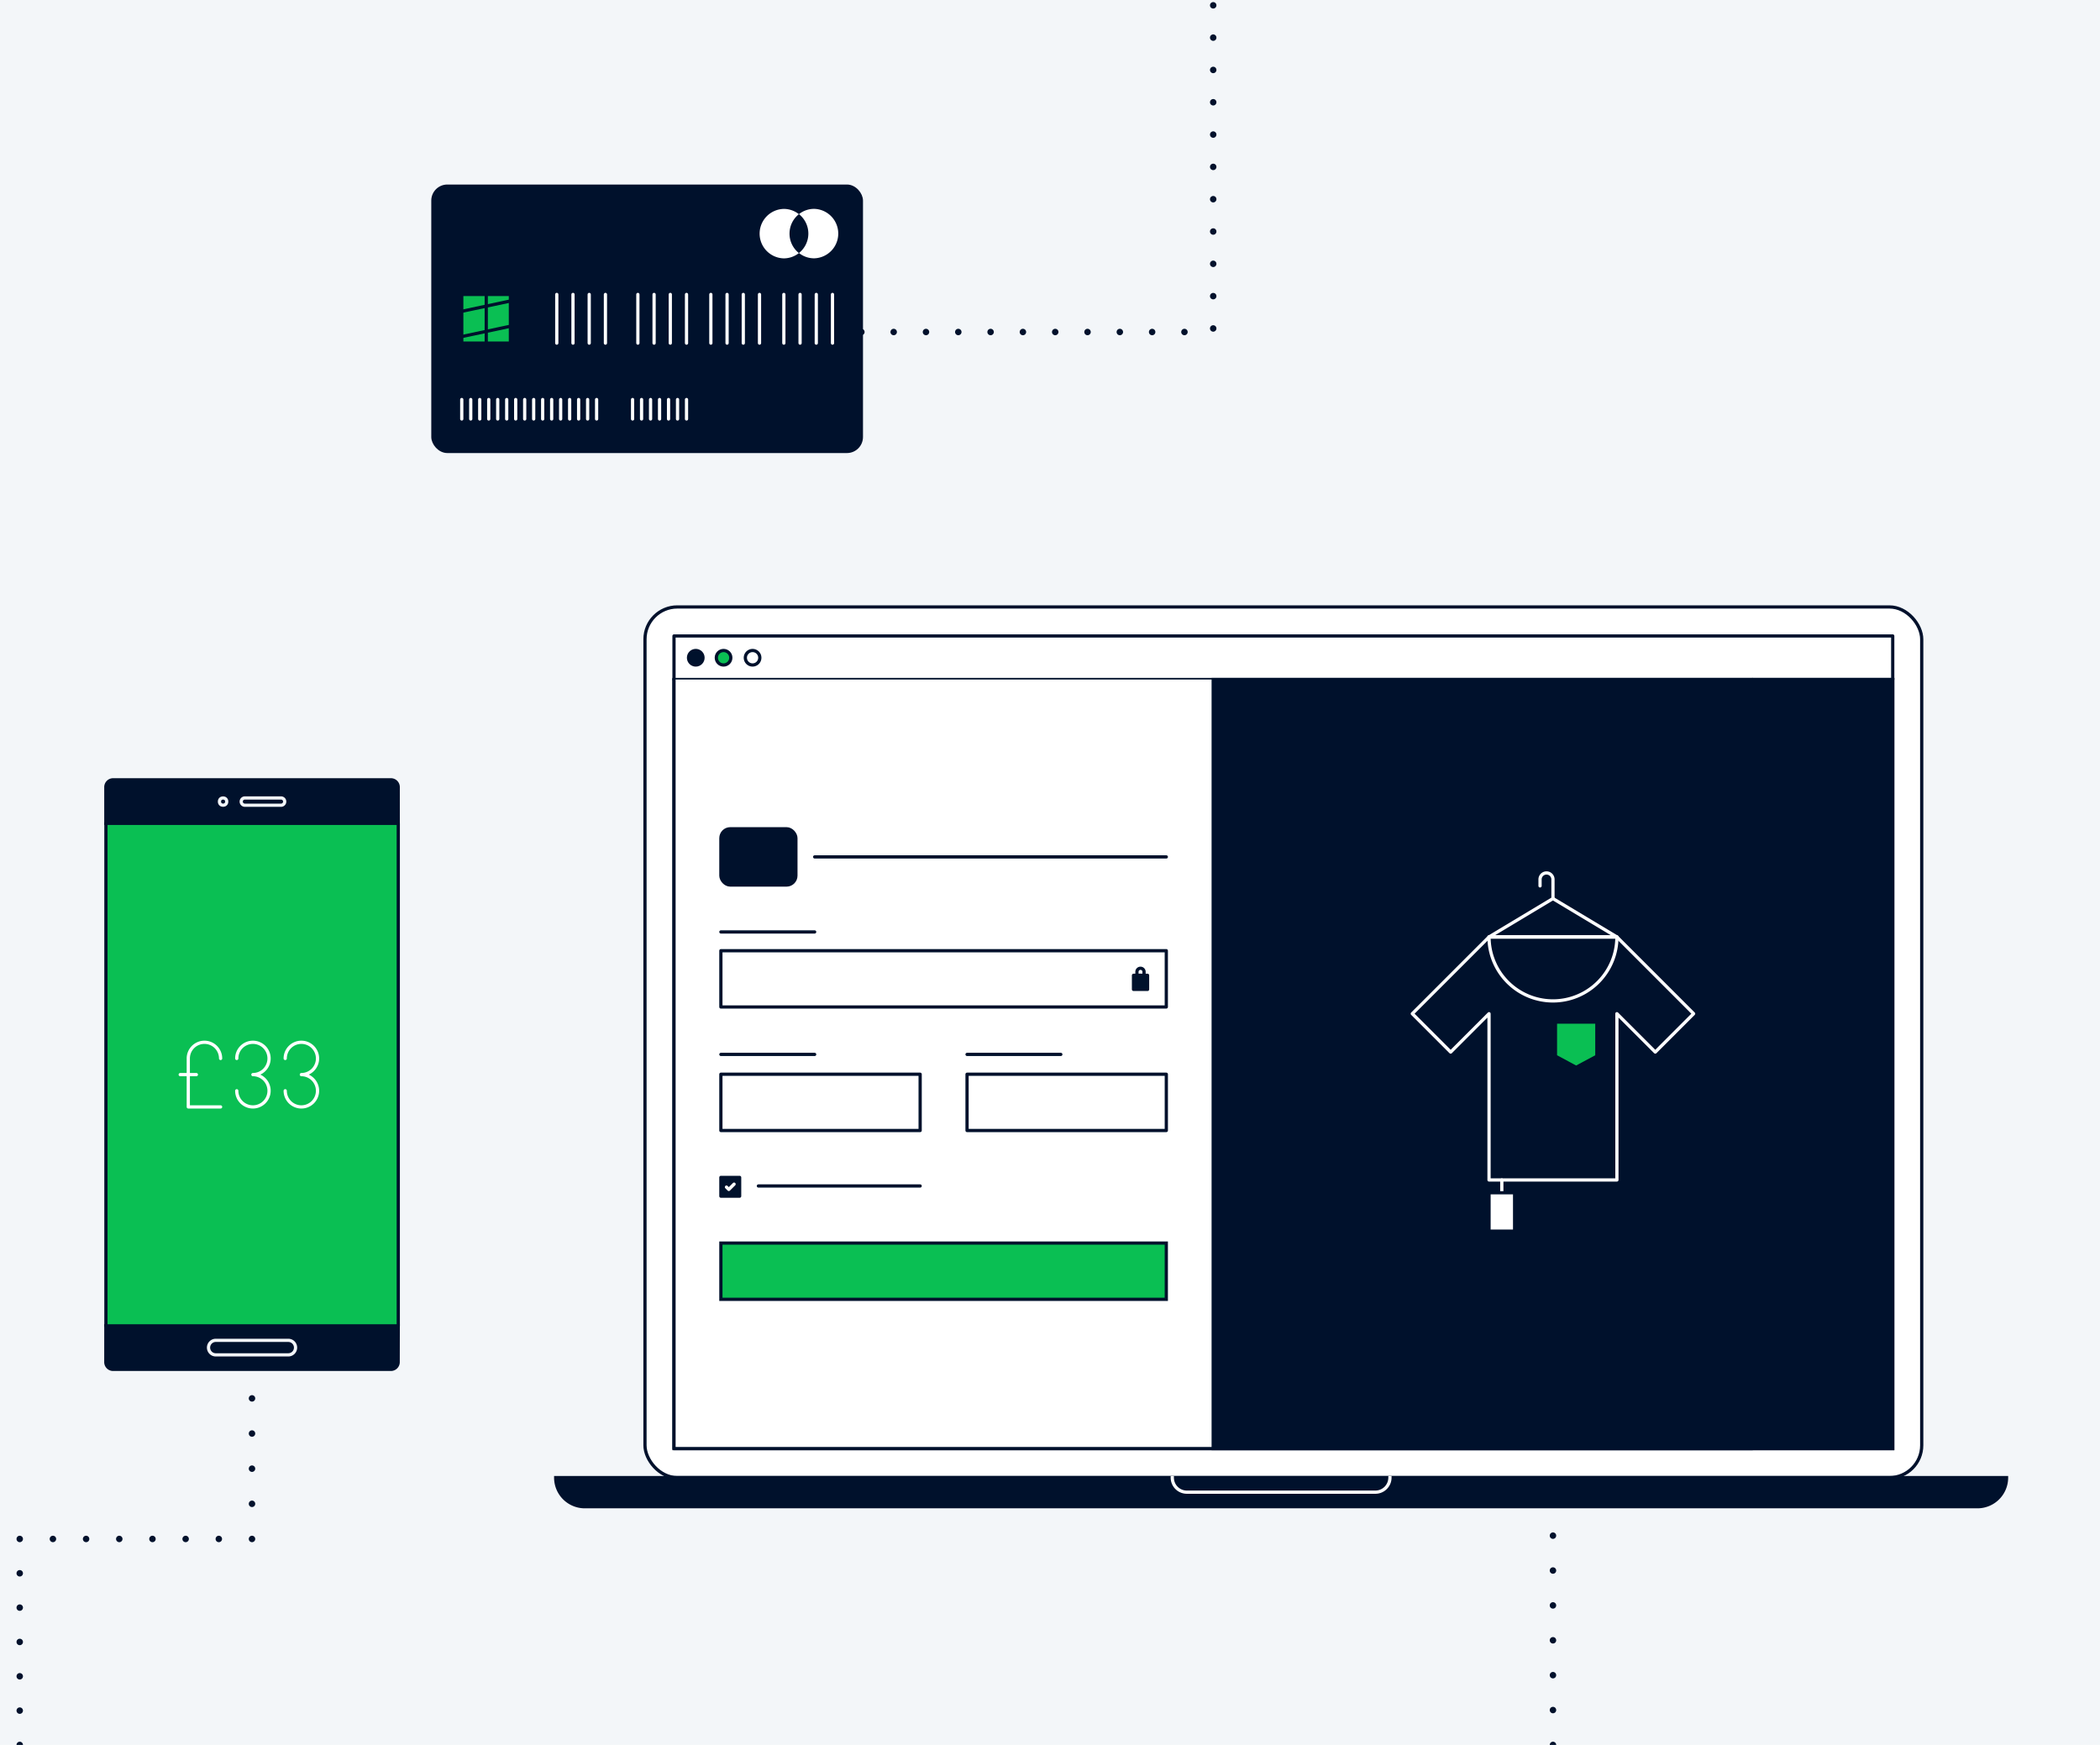 <svg xmlns="http://www.w3.org/2000/svg" data-name="Layer 1" viewBox="0 0 1300 1080"><path fill="#f3f6f9" d="M0 0H1300V1080H0z"/><rect width="790.37" height="538.89" x="399.27" y="375.66" fill="#fff" stroke="#00112c" stroke-miterlimit="10" stroke-width="2" rx="20" ry="20"/><path fill="#00112c" stroke="#00112c" stroke-miterlimit="10" stroke-width="2" d="M417.24 420.57H1171.69V896.59H417.24z"/><path fill="#fff" stroke="#00112c" stroke-linecap="round" stroke-linejoin="round" stroke-width="2" d="M417.24 393.62H1171.69V420.56H417.24z"/><circle cx="430.71" cy="407.1" r="4.49" fill="#00112c" stroke="#00112c" stroke-linecap="round" stroke-linejoin="round" stroke-width="2"/><circle cx="447.92" cy="407.1" r="4.49" fill="#0abf53" stroke="#00112c" stroke-linecap="round" stroke-linejoin="round" stroke-width="2"/><circle cx="465.88" cy="407.1" r="4.49" fill="#fff" stroke="#00112c" stroke-linecap="round" stroke-linejoin="round" stroke-width="2"/><path fill="#00112c" stroke="#00112c" stroke-miterlimit="10" stroke-width="2" d="M344 914.55h898.15a18 18 0 0 1-18 18H362a18 18 0 0 1-18-18Z"/><path fill="#00112c" stroke="#fff" stroke-linecap="square" stroke-miterlimit="10" stroke-width="2" d="M860.44 914.55h0a9 9 0 0 1-9 9H734.7a9 9 0 0 1-9-9h0"/><path fill="#fff" d="M761.2 686.28h13.71v-23H761.2ZM775.94 651.83a7.76 7.76 0 1 1-7.76-7.83 7.8 7.8 0 0 1 7.76 7.83"/><path fill="#fff" d="M834.32 641.59a31 31 0 0 0-8.12-11.85c-6.23-5.59-15-8.61-25.33-8.78h-49.18v75.27h49.18c10.74-.15 19.25-2.84 25.29-8 7.35-6.3 11.07-16.26 11.07-29.59a46.4 46.4 0 0 0-2.91-17.05m-34.38 49.62h-43.3v-65.27h43.3c9.53 0 17.47 2.61 23 7.54 6.21 5.57 9.37 14 9.37 25.1-.03 21.96-10.61 32.63-32.37 32.63"/><path fill="#fff" d="M808.6 653.57h2.52l-1.27-3.45c-.38 1.05-1.02 2.88-1.25 3.45M784.26 656.42a2.1 2.1 0 0 0 .91-.47 2.34 2.34 0 0 0 .58-1.09 8.2 8.2 0 0 0 .25-2.29 7.7 7.7 0 0 0-.24-2.2 2.74 2.74 0 0 0-.65-1.12 2.17 2.17 0 0 0-1.05-.52 10 10 0 0 0-2.07-.12h-.79v7.92h1.57a7 7 0 0 0 1.49-.11"/><path fill="#fff" d="M818.27 659.46v-13.67h3.32v10.74h6.1c-1.27-19.19-16-24.5-29.81-24.5H781.2v13.65h1.8a9.4 9.4 0 0 1 2.56.27 4.66 4.66 0 0 1 2.1 1.3 6 6 0 0 1 1.32 2.24 10.3 10.3 0 0 1 .44 3.2 9 9 0 0 1-.42 2.9 6.15 6.15 0 0 1-1.47 2.45 4.9 4.9 0 0 1-2 1.12 8 8 0 0 1-2.42.3h-1.91v26.85h16.68c14.45 0 29.82-4.39 29.93-26.85Zm-16.09 0h-10.53v-13.78h10.28v2.93h-7v2.18h6.49v2.93H795v2.81h7.22Zm11.17 0-1.13-3h-4.67l-1.08 3h-3.53l5.3-13.78h3.26l5.5 13.78Z"/><path fill="none" stroke="#00112c" stroke-linecap="round" stroke-miterlimit="10" stroke-width="4" d="M961.36 950.46 961.36 950.46"/><path fill="none" stroke="#00112c" stroke-dasharray="0 21.59" stroke-linecap="round" stroke-miterlimit="10" stroke-width="4" d="M961.36 972.05 961.36 1069.21"/><path fill="none" stroke="#00112c" stroke-linecap="round" stroke-miterlimit="10" stroke-width="4" d="M961.36 1080 961.36 1080"/><rect width="265.25" height="164.2" x="267.98" y="115.21" fill="#00112c" stroke="#00112c" stroke-miterlimit="10" stroke-width="2" rx="8.93" ry="8.93"/><path fill="#0abf53" stroke="#00112c" stroke-linecap="round" stroke-linejoin="round" stroke-width="2" d="M285.85 182.24H315.97V212.36H285.85z" transform="rotate(-180 300.91 197.305)"/><path fill="#f3f6f9" stroke="#fff" stroke-linecap="round" stroke-linejoin="round" stroke-width="2" d="M344.67 182.24 344.67 212.37"/><path fill="#f3f6f9" stroke="#fff" stroke-linecap="round" stroke-linejoin="round" stroke-width="2" d="M354.71 182.24 354.71 212.37"/><path fill="#f3f6f9" stroke="#fff" stroke-linecap="round" stroke-linejoin="round" stroke-width="2" d="M364.75 182.24 364.75 212.37"/><path fill="#f3f6f9" stroke="#fff" stroke-linecap="round" stroke-linejoin="round" stroke-width="2" d="M374.79 182.24 374.79 212.37"/><path fill="#f3f6f9" stroke="#fff" stroke-linecap="round" stroke-linejoin="round" stroke-width="2" d="M394.87 182.24 394.87 212.37"/><path fill="#f3f6f9" stroke="#fff" stroke-linecap="round" stroke-linejoin="round" stroke-width="2" d="M404.91 182.24 404.91 212.37"/><path fill="#f3f6f9" stroke="#fff" stroke-linecap="round" stroke-linejoin="round" stroke-width="2" d="M414.95 182.24 414.95 212.37"/><path fill="#f3f6f9" stroke="#fff" stroke-linecap="round" stroke-linejoin="round" stroke-width="2" d="M424.99 182.24 424.99 212.37"/><path fill="#f3f6f9" stroke="#fff" stroke-linecap="round" stroke-linejoin="round" stroke-width="2" d="M440.05 182.24 440.05 212.37"/><path fill="#f3f6f9" stroke="#fff" stroke-linecap="round" stroke-linejoin="round" stroke-width="2" d="M450.09 182.24 450.09 212.37"/><path fill="#f3f6f9" stroke="#fff" stroke-linecap="round" stroke-linejoin="round" stroke-width="2" d="M460.13 182.24 460.13 212.37"/><path fill="#f3f6f9" stroke="#fff" stroke-linecap="round" stroke-linejoin="round" stroke-width="2" d="M470.17 182.24 470.17 212.37"/><path fill="#f3f6f9" stroke="#fff" stroke-linecap="round" stroke-linejoin="round" stroke-width="2" d="M485.24 182.24 485.24 212.37"/><path fill="#f3f6f9" stroke="#fff" stroke-linecap="round" stroke-linejoin="round" stroke-width="2" d="M495.28 182.24 495.28 212.37"/><path fill="#f3f6f9" stroke="#fff" stroke-linecap="round" stroke-linejoin="round" stroke-width="2" d="M505.32 182.24 505.32 212.37"/><path fill="#f3f6f9" stroke="#fff" stroke-linecap="round" stroke-linejoin="round" stroke-width="2" d="M515.36 182.24 515.36 212.37"/><path fill="#f3f6f9" stroke="#fff" stroke-linecap="round" stroke-linejoin="round" stroke-width="2" d="M285.85 247.28 285.85 259.32"/><path fill="#f3f6f9" stroke="#fff" stroke-linecap="round" stroke-linejoin="round" stroke-width="2" d="M291.41 247.28 291.41 259.32"/><path fill="#f3f6f9" stroke="#fff" stroke-linecap="round" stroke-linejoin="round" stroke-width="2" d="M296.98 247.28 296.98 259.32"/><path fill="#f3f6f9" stroke="#fff" stroke-linecap="round" stroke-linejoin="round" stroke-width="2" d="M302.55 247.28 302.55 259.32"/><path fill="#f3f6f9" stroke="#fff" stroke-linecap="round" stroke-linejoin="round" stroke-width="2" d="M308.11 247.28 308.11 259.32"/><path fill="#f3f6f9" stroke="#fff" stroke-linecap="round" stroke-linejoin="round" stroke-width="2" d="M313.68 247.28 313.68 259.32"/><path fill="#f3f6f9" stroke="#fff" stroke-linecap="round" stroke-linejoin="round" stroke-width="2" d="M319.24 247.28 319.24 259.32"/><path fill="#f3f6f9" stroke="#fff" stroke-linecap="round" stroke-linejoin="round" stroke-width="2" d="M324.81 247.28 324.81 259.32"/><path fill="#f3f6f9" stroke="#fff" stroke-linecap="round" stroke-linejoin="round" stroke-width="2" d="M330.37 247.28 330.37 259.32"/><path fill="#f3f6f9" stroke="#fff" stroke-linecap="round" stroke-linejoin="round" stroke-width="2" d="M335.94 247.28 335.94 259.32"/><path fill="#f3f6f9" stroke="#fff" stroke-linecap="round" stroke-linejoin="round" stroke-width="2" d="M341.51 247.28 341.51 259.32"/><path fill="#f3f6f9" stroke="#fff" stroke-linecap="round" stroke-linejoin="round" stroke-width="2" d="M347.07 247.28 347.07 259.32"/><path fill="#f3f6f9" stroke="#fff" stroke-linecap="round" stroke-linejoin="round" stroke-width="2" d="M352.64 247.28 352.64 259.32"/><path fill="#f3f6f9" stroke="#fff" stroke-linecap="round" stroke-linejoin="round" stroke-width="2" d="M358.2 247.28 358.2 259.32"/><path fill="#f3f6f9" stroke="#fff" stroke-linecap="round" stroke-linejoin="round" stroke-width="2" d="M363.77 247.28 363.77 259.32"/><path fill="#f3f6f9" stroke="#fff" stroke-linecap="round" stroke-linejoin="round" stroke-width="2" d="M369.33 247.28 369.33 259.32"/><path fill="#f3f6f9" stroke="#fff" stroke-linecap="round" stroke-linejoin="round" stroke-width="2" d="M391.6 247.28 391.6 259.32"/><path fill="#f3f6f9" stroke="#fff" stroke-linecap="round" stroke-linejoin="round" stroke-width="2" d="M397.16 247.28 397.16 259.32"/><path fill="#f3f6f9" stroke="#fff" stroke-linecap="round" stroke-linejoin="round" stroke-width="2" d="M402.73 247.28 402.73 259.32"/><path fill="#f3f6f9" stroke="#fff" stroke-linecap="round" stroke-linejoin="round" stroke-width="2" d="M408.3 247.28 408.3 259.32"/><path fill="#f3f6f9" stroke="#fff" stroke-linecap="round" stroke-linejoin="round" stroke-width="2" d="M413.86 247.28 413.86 259.32"/><path fill="#f3f6f9" stroke="#fff" stroke-linecap="round" stroke-linejoin="round" stroke-width="2" d="M419.43 247.28 419.43 259.32"/><path fill="#f3f6f9" stroke="#fff" stroke-linecap="round" stroke-linejoin="round" stroke-width="2" d="M424.99 247.28 424.99 259.32"/><path fill="none" stroke="#00112c" stroke-linecap="round" stroke-linejoin="round" stroke-width="2" d="M283.81 208.75 318 201.49"/><path fill="none" stroke="#00112c" stroke-linecap="round" stroke-linejoin="round" stroke-width="2" d="M283.81 193.12 318 185.86"/><path fill="#f3f6f9" stroke="#00112c" stroke-linecap="round" stroke-linejoin="round" stroke-width="2" d="M301.01 180.74 301.01 213.87"/><path fill="#fff" d="M488.75 144.57a15.3 15.3 0 0 1 5.81-12 15.08 15.08 0 0 0-9.4-3.27 15.31 15.31 0 0 0 0 30.61 15.1 15.1 0 0 0 9.4-3.28 15.3 15.3 0 0 1-5.81-12.06M504 129.27a15.06 15.06 0 0 0-9.4 3.27 15.36 15.36 0 0 1 0 24.06 15.07 15.07 0 0 0 9.4 3.28 15.31 15.31 0 0 0 0-30.61"/><path fill="#00112c" stroke="#00112c" stroke-miterlimit="10" stroke-width="2" d="M246.52 509.61h-181v-22.47a4.5 4.5 0 0 1 4.5-4.48h172a4.49 4.49 0 0 1 4.49 4.5ZM65.53 820.6h181l-.05 22.47a4.49 4.49 0 0 1-4.49 4.48H70a4.49 4.49 0 0 1-4.49-4.5Z"/><path fill="#00112c" stroke="#f3f6f9" stroke-miterlimit="10" stroke-width="2" d="M174 498.38h-22.43a2.24 2.24 0 0 1-2.24-2.25 2.24 2.24 0 0 1 2.24-2.24H174a2.24 2.24 0 0 1 2.24 2.25 2.24 2.24 0 0 1-2.24 2.24Z"/><circle cx="138.1" cy="496.13" r="2.25" fill="#00112c" stroke="#f3f6f9" stroke-miterlimit="10" stroke-width="2"/><path fill="#0abf53" stroke="#00112c" stroke-linecap="round" stroke-linejoin="round" stroke-width="2" d="M65.57 509.61H246.55V820.61H65.57z"/><path fill="#00112c" stroke="#f3f6f9" stroke-miterlimit="10" stroke-width="2" d="M178.47 838.57h-44.89a4.49 4.49 0 0 1-4.49-4.5 4.48 4.48 0 0 1 4.49-4.48h44.89a4.48 4.48 0 0 1 4.49 4.49 4.49 4.49 0 0 1-4.49 4.49Z"/><path fill="none" stroke="#00112c" stroke-linecap="round" stroke-miterlimit="10" stroke-width="4" d="M156 865.51 156 865.51"/><path fill="none" stroke="#00112c" stroke-dasharray="0 21.75" stroke-linecap="round" stroke-miterlimit="10" stroke-width="4" d="M156 887.26 156 941.64"/><path fill="none" stroke="#00112c" stroke-linecap="round" stroke-miterlimit="10" stroke-width="4" d="M156 952.51 156 952.51"/><path fill="none" stroke="#00112c" stroke-dasharray="0 20.54" stroke-linecap="round" stroke-miterlimit="10" stroke-width="4" d="M135.46 952.51 22.49 952.51"/><path fill="none" stroke="#00112c" stroke-linecap="round" stroke-miterlimit="10" stroke-width="4" d="M12.22 952.51 12.22 952.51"/><path fill="none" stroke="#00112c" stroke-dasharray="0 21.25" stroke-linecap="round" stroke-miterlimit="10" stroke-width="4" d="M12.22 973.76 12.22 1069.38"/><path fill="none" stroke="#00112c" stroke-linecap="round" stroke-miterlimit="10" stroke-width="4" d="M12.22 1080 12.22 1080"/><path fill="none" stroke="#fff" stroke-linecap="round" stroke-linejoin="round" stroke-width="2" d="M146.56 655.11a10 10 0 1 1 10 10M156.56 665.11a10 10 0 1 1-10 10M176.56 655.11a10 10 0 1 1 10 10M186.56 665.11a10 10 0 1 1-10 10M136.56 655.11a10 10 0 0 0-10-10h0a10 10 0 0 0-10 10v30h20"/><path fill="none" stroke="#fff" stroke-linecap="round" stroke-linejoin="round" stroke-width="2" d="M121.56 665.11 111.56 665.11"/><path fill="none" stroke="#00112c" stroke-dasharray="0 20" stroke-linecap="round" stroke-miterlimit="10" stroke-width="4" d="M533.23 205.49 751.03 205.49 751.03 0"/><path fill="#fff" stroke="#00112c" stroke-linecap="round" stroke-linejoin="round" stroke-width="2" d="M1084.83 420.57 1084.83 896.59 417.24 896.59 417.24 420.57"/><path fill="#00112c" stroke="#00112c" stroke-miterlimit="10" stroke-width="2" d="M751.03 420.57H1171.68V896.59H751.03z"/><rect width="46.44" height="34.83" x="446.26" y="512.95" fill="#00112c" stroke="#00112c" stroke-miterlimit="10" stroke-width="2" rx="5.81" ry="5.81"/><path fill="#fff" stroke="#00112c" stroke-linecap="round" stroke-linejoin="round" stroke-width="2" d="M446.26 588.42H722V623.25H446.26z"/><path fill="#0abf53" stroke="#00112c" stroke-linecap="round" stroke-miterlimit="10" stroke-width="2" d="M446.26 769.37H722V804.2H446.26z"/><path fill="#fff" stroke="#00112c" stroke-linecap="round" stroke-linejoin="round" stroke-width="2" d="M598.65 664.88H722.01V699.71H598.65z"/><path fill="#fff" stroke="#00112c" stroke-linecap="round" stroke-linejoin="round" stroke-width="2" d="M446.26 664.88H569.62V699.71H446.26z"/><path fill="#00112c" stroke="#00112c" stroke-linecap="round" stroke-linejoin="round" stroke-width="2" d="M446.26 728.74H457.87V740.35H446.26z"/><path fill="#fff" stroke="#00112c" stroke-linecap="round" stroke-linejoin="round" stroke-width="2" d="M446.26 576.81 504.31 576.81"/><path fill="#fff" stroke="#00112c" stroke-linecap="round" stroke-linejoin="round" stroke-width="2" d="M504.31 530.37 722.01 530.37"/><path fill="#fff" stroke="#00112c" stroke-linecap="round" stroke-linejoin="round" stroke-width="2" d="M469.48 734.04 569.62 734.04"/><path fill="#fff" stroke="#00112c" stroke-linecap="round" stroke-linejoin="round" stroke-width="2" d="M446.26 652.61 504.31 652.61"/><path fill="#fff" stroke="#00112c" stroke-linecap="round" stroke-linejoin="round" stroke-width="2" d="M598.65 652.61 656.7 652.61"/><path fill="#00112c" stroke="#00112c" stroke-linecap="round" stroke-linejoin="round" stroke-width="2" d="M701.69 603.66H710.4V612.37H701.69z"/><path fill="none" stroke="#00112c" stroke-linecap="round" stroke-linejoin="round" stroke-width="2" d="M708.22 603.66v-2.18a2.19 2.19 0 0 0-2.22-2.18h0a2.19 2.19 0 0 0-2.18 2.18v2.18Z"/><path fill="none" stroke="#fff" stroke-linecap="round" stroke-linejoin="round" stroke-width="2" d="M449.71 734.73 451.16 736.18 454.43 732.91"/><path fill="none" stroke="#fff" stroke-linecap="round" stroke-linejoin="round" stroke-width="2" d="M921.78 579.92 1000.94 579.92 1048.43 627.41 1024.69 651.16 1000.94 627.41 1000.94 730.32 921.78 730.32 921.78 627.41 898.03 651.16 874.28 627.41 921.78 579.92z"/><path fill="#00112c" stroke="#fff" stroke-linecap="round" stroke-linejoin="round" stroke-width="2" d="M929.69 730.32 929.69 738.24"/><path fill="#fff" stroke="#00112c" stroke-linecap="round" stroke-linejoin="round" stroke-width="2" d="M921.78 738.24H937.61V761.99H921.78z"/><path fill="#0abf53" stroke="#0abf53" stroke-linecap="round" stroke-miterlimit="10" stroke-width="2" d="M964.9 634.59 986.53 634.59 986.53 652.53 975.71 658.34 964.9 652.53 964.9 634.59z"/><path fill="none" stroke="#fff" stroke-linecap="round" stroke-linejoin="round" stroke-width="2" d="M1000.94 579.92 961.36 556.17 921.78 579.92 1000.94 579.92z"/><path fill="none" stroke="#fff" stroke-linecap="round" stroke-linejoin="round" stroke-width="2" d="M961.36 556.17V544.3a4 4 0 0 0-4-4h0a4 4 0 0 0-4 4v4M921.78 579.92h79.16v0a39.58 39.58 0 0 1-39.58 39.58h0a39.58 39.58 0 0 1-39.58-39.58"/></svg>